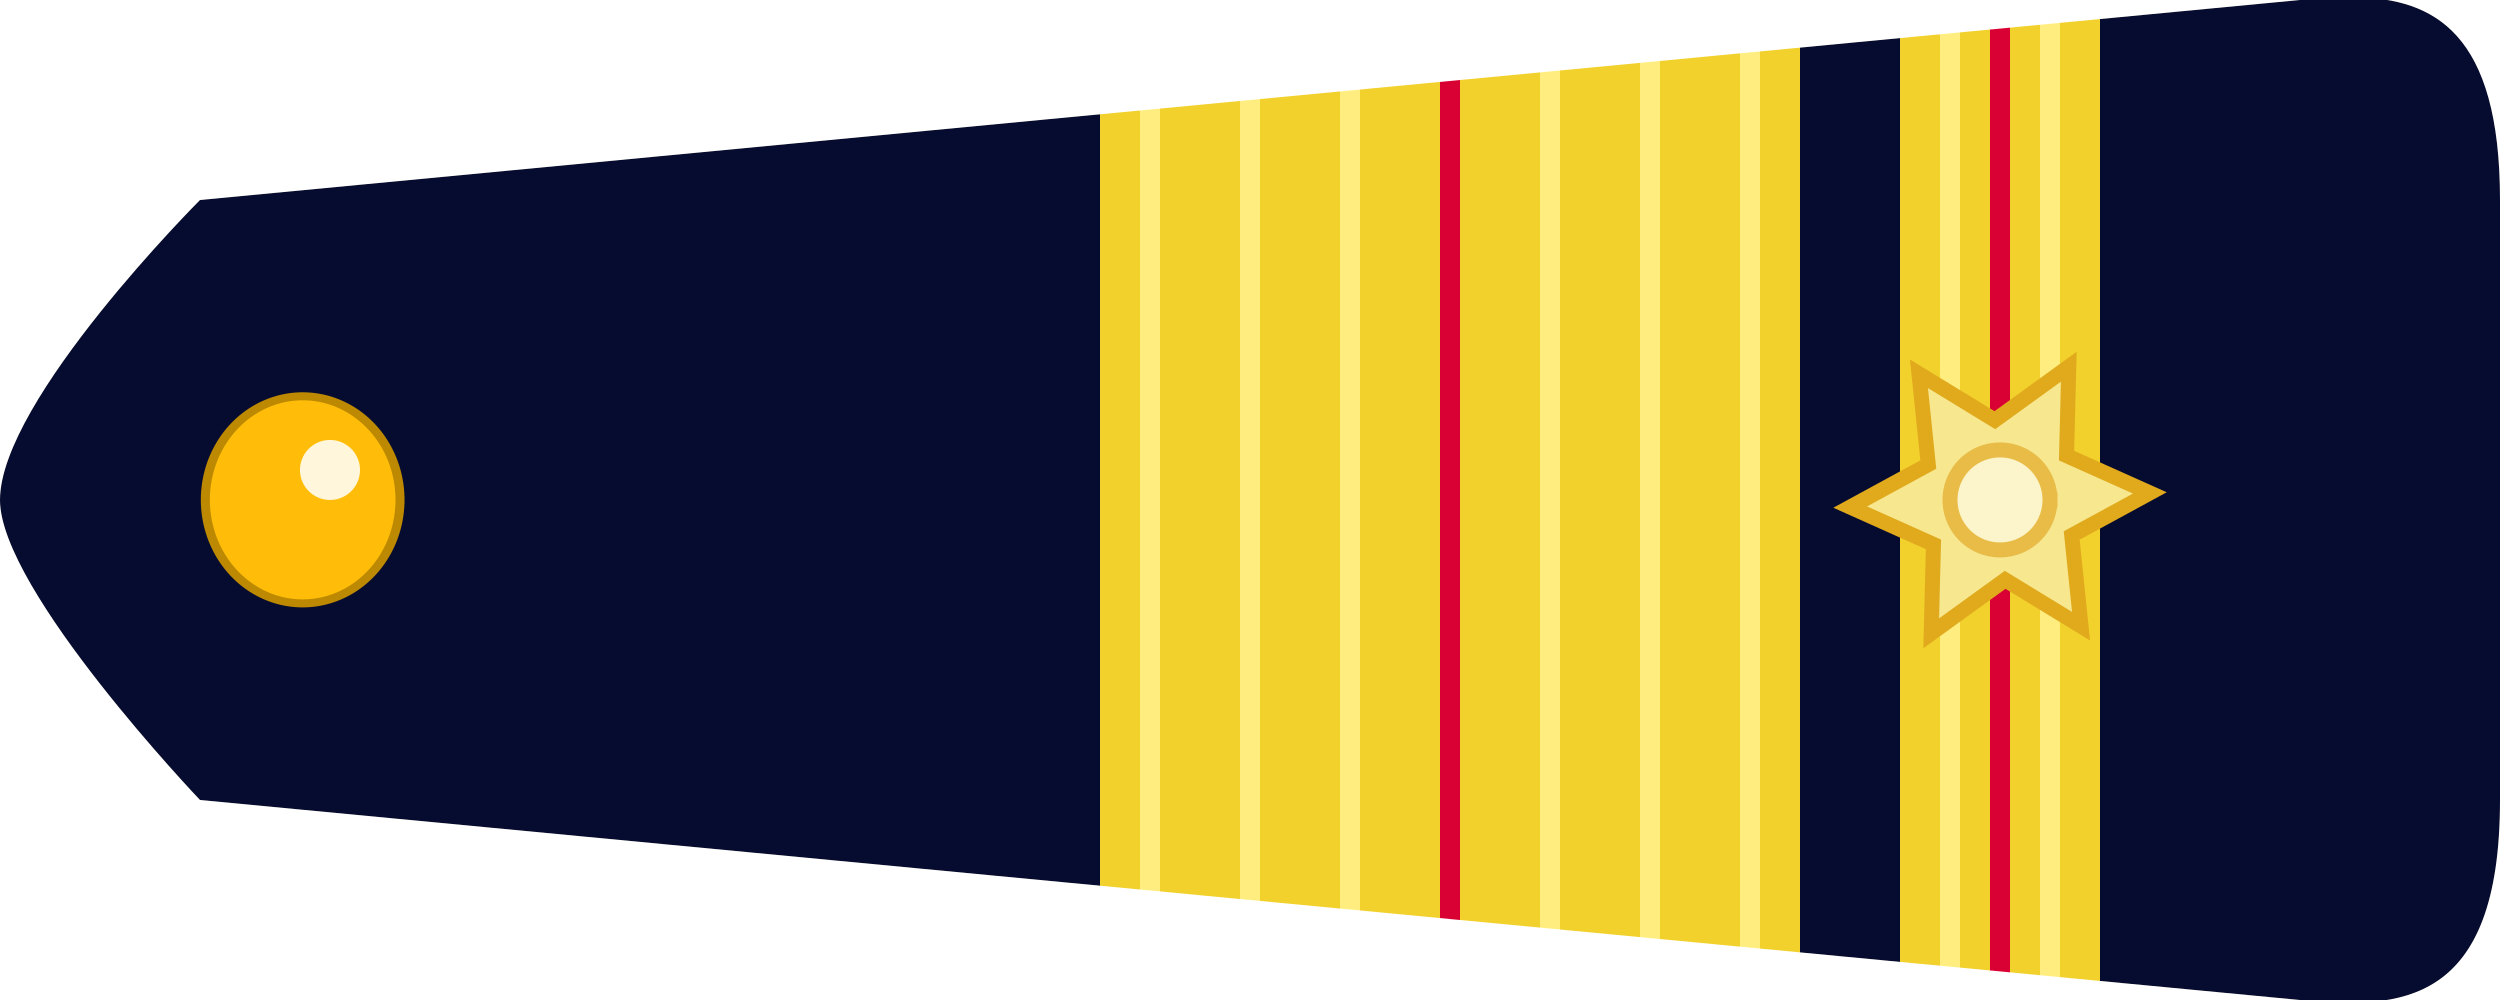 <?xml version="1.0" encoding="UTF-8" standalone="no"?>
<!-- Created with Inkscape (http://www.inkscape.org/) -->
<svg
   xmlns:dc="http://purl.org/dc/elements/1.1/"
   xmlns:cc="http://web.resource.org/cc/"
   xmlns:rdf="http://www.w3.org/1999/02/22-rdf-syntax-ns#"
   xmlns:svg="http://www.w3.org/2000/svg"
   xmlns="http://www.w3.org/2000/svg"
   xmlns:xlink="http://www.w3.org/1999/xlink"
   xmlns:sodipodi="http://sodipodi.sourceforge.net/DTD/sodipodi-0.dtd"
   xmlns:inkscape="http://www.inkscape.org/namespaces/inkscape"
   width="250"
   height="100"
   id="svg2"
   sodipodi:version="0.32"
   inkscape:version="0.44"
   version="1.0"
   sodipodi:docbase="/home/tijmen-gentoo/Images/Graphics Tijmen/SVG/Epauletten/Nl-brandweer"
   sodipodi:docname="Hoofdcommandeur.svg">
  <rect width="100%" height="100%" fill="#333333" stroke="none"/>
  <defs
     id="defs4" />
  <sodipodi:namedview
     id="base"
     pagecolor="white"
     bordercolor="#666666"
     borderopacity="1.0"
     gridtolerance="4.9"
     guidetolerance="4.2"
     objecttolerance="11.4"
     inkscape:pageopacity="0"
     inkscape:pageshadow="2"
     inkscape:zoom="2.8"
     inkscape:cx="258.76933"
     inkscape:cy="79.160277"
     inkscape:document-units="px"
     inkscape:current-layer="CopperButton"
     width="250px"
     height="100px"
     borderlayer="false"
     showgrid="true"
     gridspacingx="10px"
     gridspacingy="10px"
     inkscape:object-bbox="false"
     inkscape:object-nodes="false"
     inkscape:object-points="false"
     inkscape:grid-points="true"
     inkscape:guide-points="true"
     inkscape:window-width="1273"
     inkscape:window-height="947"
     inkscape:window-x="0"
     inkscape:window-y="0" />
  <g
     inkscape:label="Layer 1"
     inkscape:groupmode="layer"
     id="layer1">
    <path
       style="fill:#060b30"
       d="M 0,50 C 0,40 20,20 20,20 L 230,0 C 240,-0.952 250,-0.616 250,20 L 250,80 C 250,100.616 240,100.952 230,100 L 20,80 C 20,80 0,59.014 0,50 z "
       id="BlueBase"
       sodipodi:nodetypes="csssssss" />
    <g
       id="CopperButton"
       transform="translate(-70,50)">
      <path
         sodipodi:open="true"
         sodipodi:end="6.2805887"
         sodipodi:start="0"
         transform="matrix(2.18,0,0,1.933,-63.232,-9.667)"
         d="M 79.464,5 A 4.464,5.357 0 1 1 79.464,4.986"
         sodipodi:ry="5.3571429"
         sodipodi:rx="4.4642859"
         sodipodi:cy="5"
         sodipodi:cx="75"
         id="path2827"
         style="fill:#ffbd0a;fill-opacity:1;fill-rule:nonzero;stroke:#bc8900;stroke-width:0.415;stroke-linecap:square;stroke-linejoin:miter;stroke-miterlimit:4;stroke-dasharray:none;stroke-dashoffset:0;stroke-opacity:1"
         sodipodi:type="arc" />
      <path
         sodipodi:open="true"
         sodipodi:end="6.2805887"
         sodipodi:start="0"
         transform="matrix(0.3,0,0,0.3,76,-3)"
         d="M 100,0 A 10,10 0 1 1 100,-0.026"
         sodipodi:ry="10"
         sodipodi:rx="10"
         sodipodi:cy="0"
         sodipodi:cx="90"
         id="path2829"
         style="fill:#fff6db;fill-opacity:1;fill-rule:nonzero;stroke:none;stroke-width:1;stroke-linecap:square;stroke-linejoin:miter;stroke-miterlimit:4;stroke-dasharray:none;stroke-dashoffset:0;stroke-opacity:1"
         sodipodi:type="arc" />
    </g>
    <path
       style="fill:#f2d12d;fill-opacity:1;fill-rule:nonzero;stroke:none;stroke-width:1;stroke-linecap:square;stroke-linejoin:miter;stroke-miterlimit:4;stroke-dashoffset:0;stroke-opacity:1"
       d="M 110,-10 L 180,-10 L 180,95 L 110,95 L 110,-10 z "
       id="path13955" />
    <g
       id="Line"
       transform="translate(-70,50)">
      <path
         id="rect2831"
         d="M 260,-60 L 280,-60 L 280,50 L 260,50 L 260,-60 z "
         style="fill:#f2d12d;fill-opacity:1;fill-rule:nonzero;stroke:none;stroke-width:1;stroke-linecap:square;stroke-linejoin:miter;stroke-miterlimit:4;stroke-dashoffset:0;stroke-opacity:1" />
      <path
         id="RedLine"
         d="M 270,-50 L 270,50"
         style="fill:none;fill-opacity:1;fill-rule:nonzero;stroke:#d90034;stroke-width:2;stroke-linecap:square;stroke-linejoin:miter;stroke-miterlimit:4;stroke-dasharray:none;stroke-dashoffset:0;stroke-opacity:1" />
      <path
         style="fill:none;fill-opacity:1;fill-rule:nonzero;stroke:#ffee7f;stroke-width:2;stroke-linecap:square;stroke-linejoin:miter;stroke-miterlimit:4;stroke-dasharray:none;stroke-dashoffset:0;stroke-opacity:1"
         d="M 275,-50 L 275,50"
         id="LightYellowLine" />
      <use
         height="500"
         width="500"
         transform="translate(-10,0)"
         id="use13939"
         xlink:href="#LightYellowLine"
         y="0"
         x="0" />
    </g>
    <g
       id="Star"
       transform="translate(-70,50)">
      <path
         sodipodi:type="star"
         style="fill:#f7e78f;fill-opacity:1;fill-rule:nonzero;stroke:#e0aa1c;stroke-width:1.5;stroke-linecap:square;stroke-linejoin:miter;stroke-miterlimit:4;stroke-dasharray:none;stroke-dashoffset:0;stroke-opacity:1"
         id="path9130"
         sodipodi:sides="6"
         sodipodi:cx="0"
         sodipodi:cy="0"
         sodipodi:r1="15"
         sodipodi:r2="8"
         sodipodi:arg1="1"
         sodipodi:arg2="1.5063925"
         inkscape:flatsided="false"
         inkscape:rounded="0"
         inkscape:randomized="0"
         d="M 8.105,12.622 L 0.515,7.983 L -6.879,13.33 L -6.656,4.438 L -14.983,0.708 L -7.171,-3.546 L -8.105,-12.622 L -0.515,-7.983 L 6.879,-13.33 L 6.656,-4.438 L 14.983,-0.708 L 7.171,3.546 L 8.105,12.622 z "
         transform="translate(270,0)" />
      <path
         sodipodi:type="arc"
         style="fill:#fcf4ca;fill-opacity:1;fill-rule:nonzero;stroke:#e8bc47;stroke-width:1.5;stroke-linecap:square;stroke-linejoin:miter;stroke-miterlimit:4;stroke-dasharray:none;stroke-dashoffset:0;stroke-opacity:1"
         id="StarRing"
         sodipodi:cx="335"
         sodipodi:cy="-5"
         sodipodi:rx="5"
         sodipodi:ry="5"
         d="M 340,-5 A 5,5 0 1 1 340,-5.013"
         transform="translate(-65,5)"
         sodipodi:start="0"
         sodipodi:end="6.2805887"
         sodipodi:open="true" />
    </g>
    <g
       transform="translate(-125,50)"
       id="CommendantsBand">
      <path
         style="fill:#f2d12d;fill-opacity:1;fill-rule:nonzero;stroke:none;stroke-width:1;stroke-linecap:square;stroke-linejoin:miter;stroke-miterlimit:4;stroke-dashoffset:0;stroke-opacity:1"
         d="M 235,-60 L 305,-60 L 305,50 L 235,50 L 235,-60 z "
         id="path14013" />
      <path
         style="fill:none;fill-opacity:1;fill-rule:nonzero;stroke:#d90034;stroke-width:2;stroke-linecap:square;stroke-linejoin:miter;stroke-miterlimit:4;stroke-dasharray:none;stroke-dashoffset:0;stroke-opacity:1"
         d="M 270,-50 L 270,50"
         id="path14015" />
      <path
         id="path14017"
         d="M 280,-50 L 280,50"
         style="fill:none;fill-opacity:1;fill-rule:nonzero;stroke:#ffee7f;stroke-width:2;stroke-linecap:square;stroke-linejoin:miter;stroke-miterlimit:4;stroke-dasharray:none;stroke-dashoffset:0;stroke-opacity:1" />
      <use
         x="0"
         y="0"
         xlink:href="#path14017"
         id="use14023"
         transform="translate(10,0)"
         width="250"
         height="100" />
      <use
         x="0"
         y="0"
         xlink:href="#use14023"
         id="use14025"
         transform="translate(10,0)"
         width="250"
         height="100" />
      <use
         x="0"
         y="0"
         xlink:href="#use14025"
         id="use14027"
         transform="translate(-40,0)"
         width="250"
         height="100" />
      <use
         x="0"
         y="0"
         xlink:href="#use14027"
         id="use14029"
         transform="translate(-10,0)"
         width="250"
         height="100" />
      <use
         x="0"
         y="0"
         xlink:href="#use14029"
         id="use14031"
         transform="translate(-10,0)"
         width="250"
         height="100" />
    </g>
    <path
       id="WhiteBorder"
       d="M -10,-10 L -10,110 L 260,110 L 260,-10 L -10,-10 z M 235.562,-0.281 C 243.402,-0.12 250,3.25 250,20 L 250,80 C 250,100.616 240,100.952 230,100 L 20,80 C 20,80 0,59.014 0,50 C 0,40 20,20 20,20 L 230,0 C 231.875,-0.179 233.753,-0.319 235.562,-0.281 z "
       style="fill:white;fill-opacity:1;fill-rule:nonzero;stroke:none;stroke-width:1;stroke-linecap:square;stroke-linejoin:miter;stroke-miterlimit:4;stroke-dasharray:none;stroke-dashoffset:0;stroke-opacity:1" />
  </g>
</svg>
